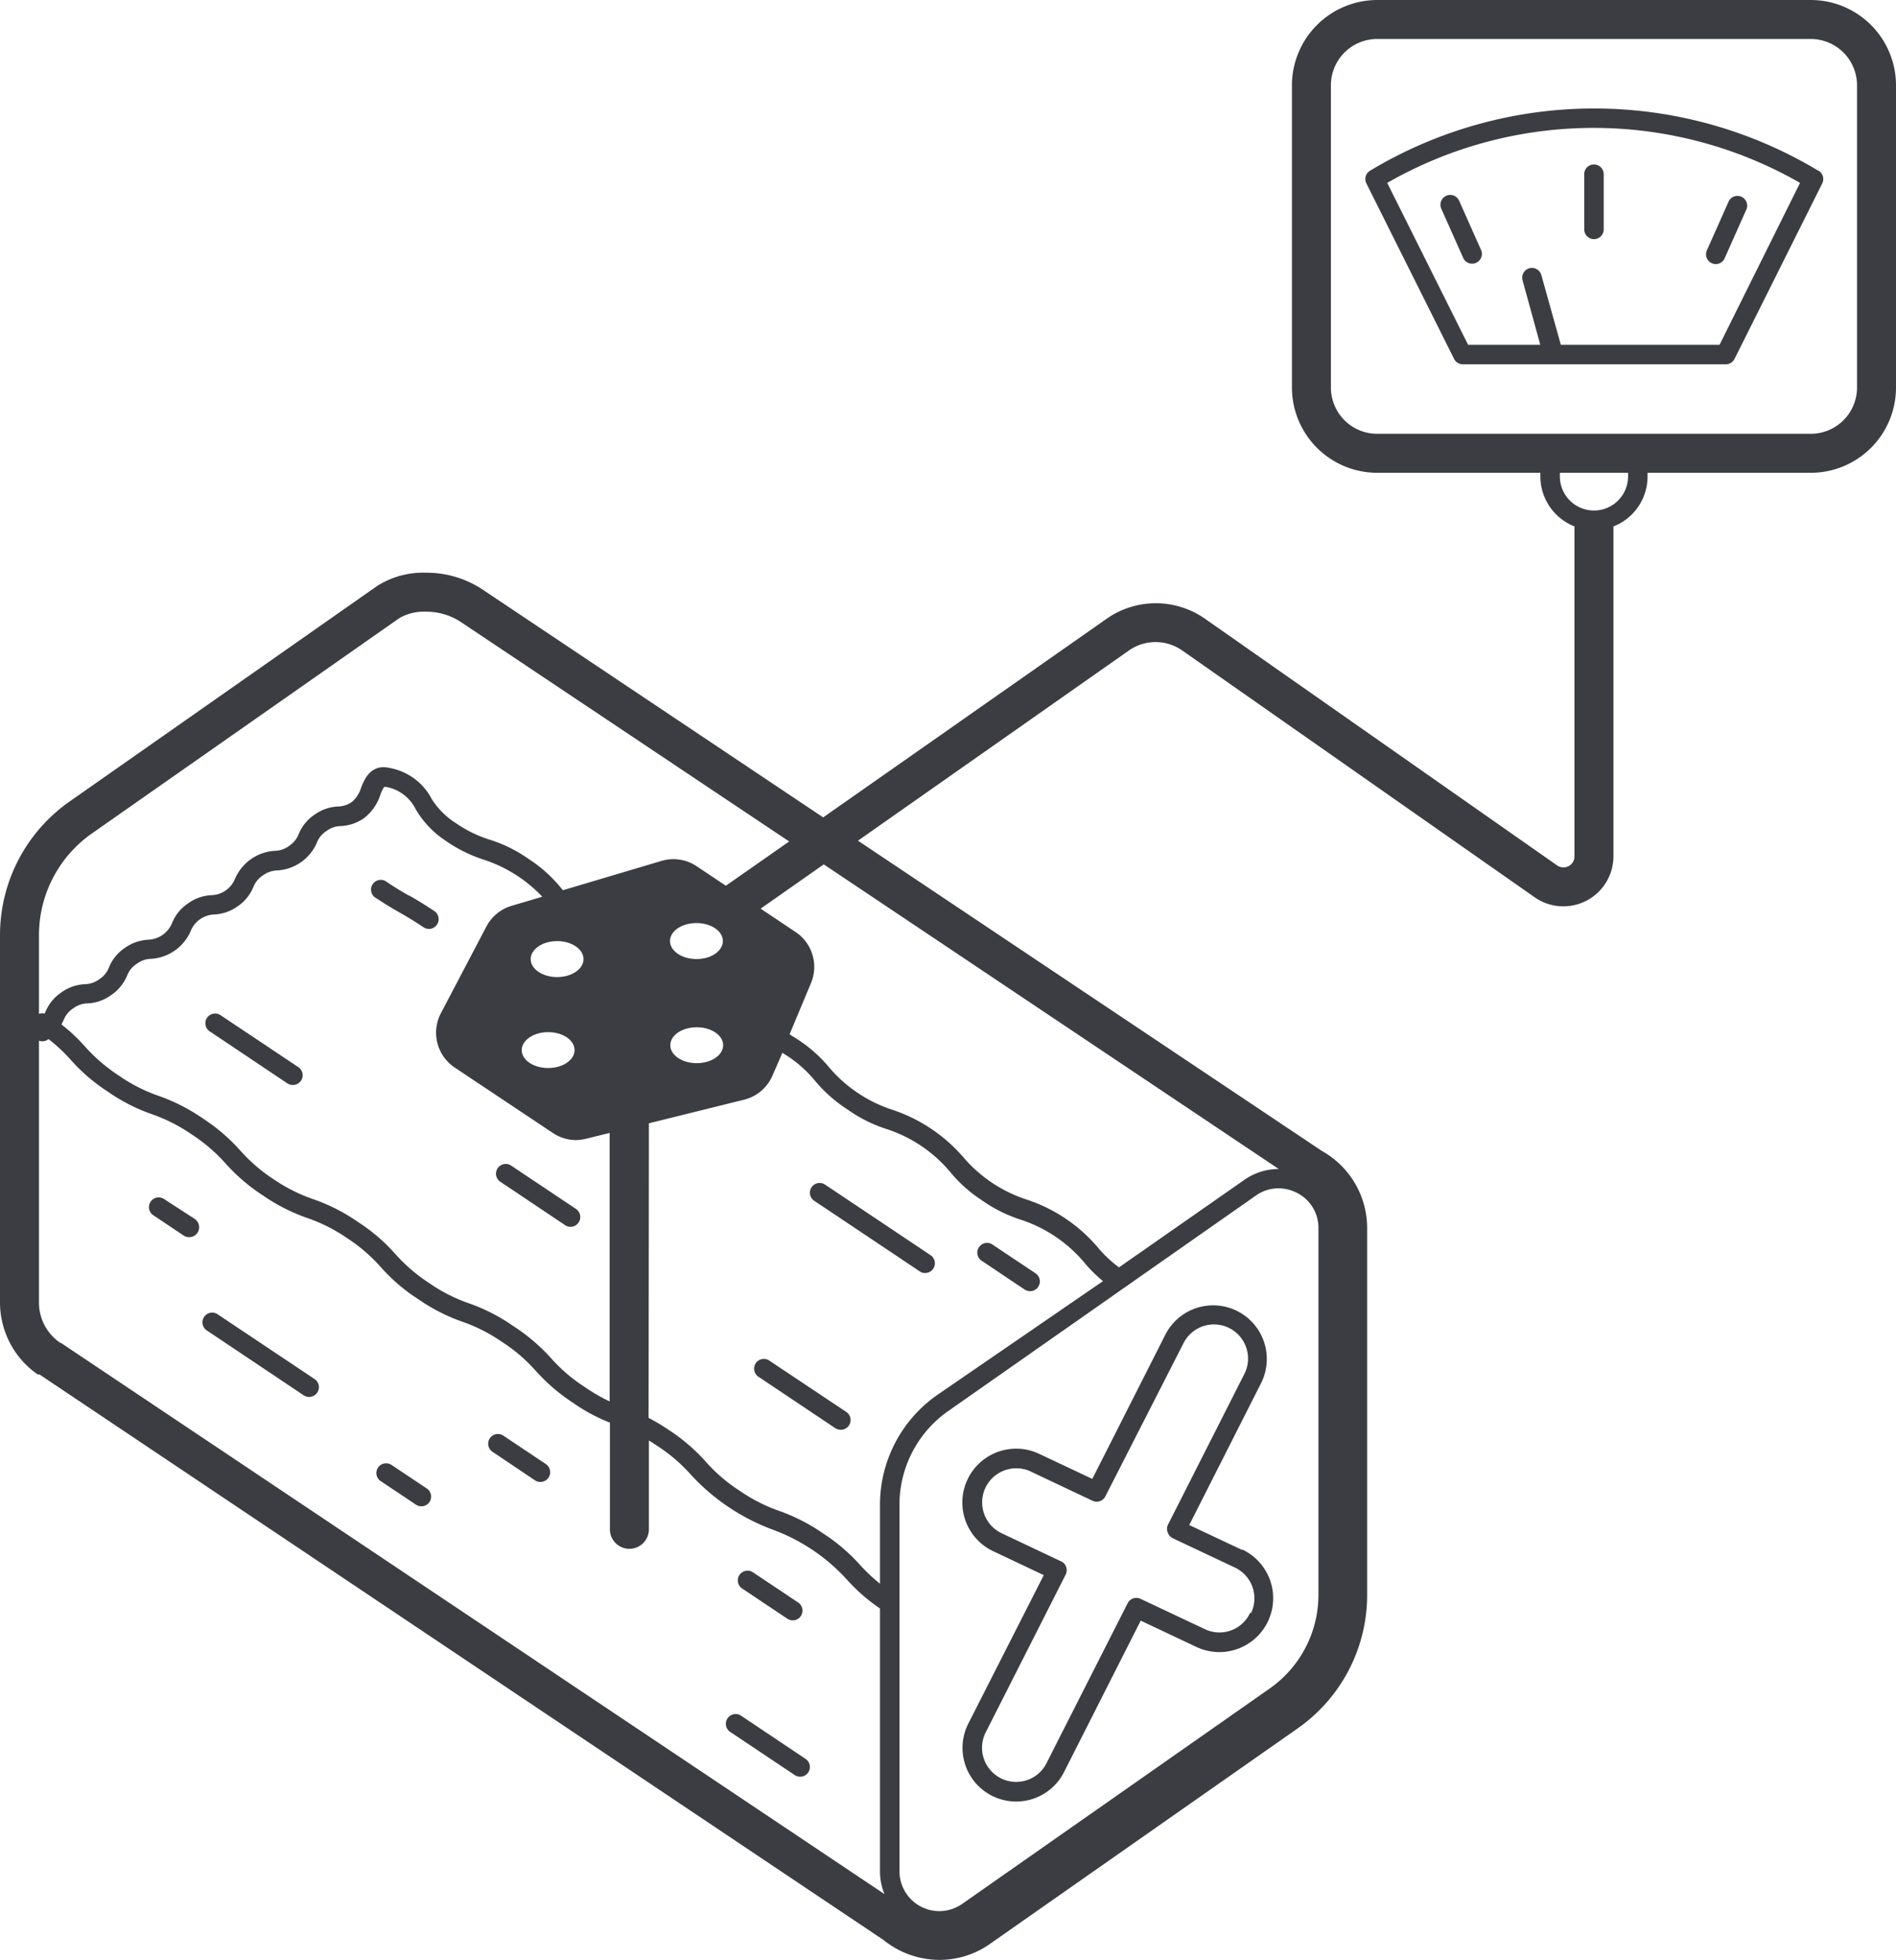 <?xml version="1.0" encoding="UTF-8"?> <svg xmlns="http://www.w3.org/2000/svg" xmlns:xlink="http://www.w3.org/1999/xlink" viewBox="0 0 194.6 201.05"> <defs> <clipPath id="a"> <rect width="194.6" height="201.05" style="fill:none"></rect> </clipPath> </defs> <title>Ресурс 2</title> <g style="clip-path:url(#a)"> <path d="M128.31,165.45a3.47,3.47,0,0,1-4.65,1.67l-6.6-3.11a1,1,0,0,0-1.32.45l-8.33,16.41a3.47,3.47,0,0,1-3.12,1.92,3.5,3.5,0,0,1-1.58-.38,3.5,3.5,0,0,1-1.54-4.7l8.21-16.19a1,1,0,0,0,.05-.77.93.93,0,0,0-.52-.58l-6.11-2.89a3.5,3.5,0,0,1,1.5-6.66,3.43,3.43,0,0,1,1.49.33l6.34,3a1,1,0,0,0,1.32-.45l8-15.67a3.5,3.5,0,1,1,6.24,3.17l-7.83,15.44a1,1,0,0,0,0,.78,1,1,0,0,0,.52.58l6.36,3a3.49,3.49,0,0,1,1.67,4.66M127.5,159l-5.44-2.56,7.36-14.53a5.5,5.5,0,0,0-9.81-5l-7.5,14.8-5.47-2.58a5.5,5.5,0,1,0-4.69,10l5.18,2.45L99.39,176.8a5.5,5.5,0,0,0,9.81,5l7.88-15.55,5.72,2.7a5.5,5.5,0,0,0,4.7-10" style="fill:#3b3d42"></path> <path d="M190.6,39.75a4.75,4.75,0,0,1-4.75,4.75h-44.5a4.75,4.75,0,0,1-4.75-4.75v-31A4.75,4.75,0,0,1,141.35,4h44.5a4.75,4.75,0,0,1,4.75,4.75Zm-23.5,9.12a3.5,3.5,0,1,1-7,0V48.5h7Zm-35.85,71.05a6.11,6.11,0,0,0-3.5,1.09l-12.9,9a12.54,12.54,0,0,1-2.2-2.08,16.22,16.22,0,0,0-7.32-4.89,14.4,14.4,0,0,1-6.44-4.31,16.48,16.48,0,0,0-7.31-4.89,14.34,14.34,0,0,1-6.44-4.3,14.41,14.41,0,0,0-3.33-2.95l-.77-.49,2.2-5.26a4.3,4.3,0,0,0-1.58-5.23l-3.59-2.4,6.48-4.54Zm4.07,6.08v37.6a11.73,11.73,0,0,1-5,9.61l-31.57,22.1A4.09,4.09,0,0,1,92.32,192V154.35a11.73,11.73,0,0,1,5-9.6l31.57-22.1a4,4,0,0,1,2.34-.75,4.13,4.13,0,0,1,1.89.47,4,4,0,0,1,2.2,3.63M6.23,137.74l-.06,0A5,5,0,0,1,4,133.53V106.76a1,1,0,0,0,.9-.11l.08-.06a16.72,16.72,0,0,1,2.27,2.12A18.66,18.66,0,0,0,11.09,112a18.59,18.59,0,0,0,4.51,2.3,17.1,17.1,0,0,1,4.09,2.08,17.12,17.12,0,0,1,3.49,3A19,19,0,0,0,27,122.64a18.82,18.82,0,0,0,4.5,2.29A17,17,0,0,1,35.61,127a16.86,16.86,0,0,1,3.49,3,18.38,18.38,0,0,0,3.84,3.28,18.75,18.75,0,0,0,4.5,2.3,16.92,16.92,0,0,1,4.09,2.08,16.57,16.57,0,0,1,3.49,3,19.43,19.43,0,0,0,3.85,3.28,18.08,18.08,0,0,0,3.73,2v10.94a2,2,0,0,0,4,0v-9.11c.27.17.55.34.86.55a16.89,16.89,0,0,1,3.49,3,21.61,21.61,0,0,0,8.35,5.59A19.29,19.29,0,0,1,86.89,162a18.49,18.49,0,0,0,3.43,3v27a6.13,6.13,0,0,0,.46,2.3ZM66.6,115.23l9.77-2.42a4.29,4.29,0,0,0,2.93-2.51l1-2.3.44.28a12.41,12.41,0,0,1,2.92,2.6A14.66,14.66,0,0,0,87,113.82a14.42,14.42,0,0,0,4,2,14.34,14.34,0,0,1,6.44,4.3,14.2,14.2,0,0,0,3.33,3,14.72,14.72,0,0,0,4,2,14.34,14.34,0,0,1,6.44,4.3,14.25,14.25,0,0,0,2,2L96.18,143.11a13.73,13.73,0,0,0-5.86,11.24v8.11a18.3,18.3,0,0,1-2-1.87,18.66,18.66,0,0,0-3.84-3.29A19,19,0,0,0,80,155a16.92,16.92,0,0,1-4.09-2.08,16.57,16.57,0,0,1-3.49-3,19.1,19.1,0,0,0-3.85-3.28,20.24,20.24,0,0,0-2-1.19ZM52.48,92.93a4.31,4.31,0,0,0-2.56,2.12l-4.67,8.89a4.3,4.3,0,0,0,1.42,5.57l10.07,6.71a4.28,4.28,0,0,0,2.39.73,4.54,4.54,0,0,0,1-.13l2.44-.6v27.54A17.68,17.68,0,0,1,60,142.27a16.57,16.57,0,0,1-3.49-3A19.43,19.43,0,0,0,52.64,136a18.76,18.76,0,0,0-4.5-2.3,16.73,16.73,0,0,1-4.09-2.08,17.17,17.17,0,0,1-3.49-3,18.38,18.38,0,0,0-3.84-3.28,18.57,18.57,0,0,0-4.5-2.3A16.92,16.92,0,0,1,28.13,121a16.84,16.84,0,0,1-3.49-3,19,19,0,0,0-3.84-3.28,19,19,0,0,0-4.51-2.3,16.73,16.73,0,0,1-4.09-2.08,17.46,17.46,0,0,1-3.49-3,18.17,18.17,0,0,0-2.4-2.25l.22-.45a2.53,2.53,0,0,1,1-1.21,2.51,2.51,0,0,1,1.46-.5,4.41,4.41,0,0,0,2.43-.86,4.49,4.49,0,0,0,1.63-2,2.46,2.46,0,0,1,1-1.21,2.51,2.51,0,0,1,1.46-.5,4.74,4.74,0,0,0,4.06-2.85,2.71,2.71,0,0,1,2.42-1.7A4.49,4.49,0,0,0,24.35,93,4.4,4.4,0,0,0,26,91a2.56,2.56,0,0,1,1-1.21,2.61,2.61,0,0,1,1.47-.5,4.72,4.72,0,0,0,4.05-2.84,2.47,2.47,0,0,1,1-1.21,2.51,2.51,0,0,1,1.46-.5,4.46,4.46,0,0,0,2.43-.85,4.89,4.89,0,0,0,1.62-2.34,3.45,3.45,0,0,1,.4-.82.7.7,0,0,1,.22,0A4.21,4.21,0,0,1,42.66,83a9.77,9.77,0,0,0,3,3.19,14.72,14.72,0,0,0,4,2,14.42,14.42,0,0,1,6,3.8Zm19,5.45c-1.5,0-2.71-.83-2.71-1.85s1.21-1.84,2.71-1.84,2.71.82,2.71,1.84S73,98.38,71.51,98.38m0,7c1.5,0,2.71.82,2.71,1.84s-1.21,1.84-2.71,1.84-2.71-.82-2.71-1.84,1.21-1.84,2.71-1.84m-14.33-5.15c-1.5,0-2.71-.83-2.71-1.84s1.21-1.85,2.71-1.85,2.71.83,2.71,1.85-1.22,1.84-2.71,1.84m-3.63,7.49c0-1,1.21-1.84,2.71-1.84s2.71.82,2.71,1.84-1.21,1.84-2.71,1.84-2.71-.82-2.71-1.84M4,95.93A12.74,12.74,0,0,1,9.43,85.5L41,63.4a5.07,5.07,0,0,1,2.73-.65h.08a6.43,6.43,0,0,1,3.57,1.11L81,86.32,74.5,90.86l-3-2a4.28,4.28,0,0,0-3.63-.54l-10.09,3-.15-.17a14.1,14.1,0,0,0-3.32-3,14.58,14.58,0,0,0-4-2,12.78,12.78,0,0,1-3.52-1.71A8.07,8.07,0,0,1,44.33,82,6.1,6.1,0,0,0,40,78.78c-1.94-.44-2.58,1.14-2.93,2a3.09,3.09,0,0,1-.91,1.45,2.49,2.49,0,0,1-1.46.5,4.49,4.49,0,0,0-2.43.85,4.42,4.42,0,0,0-1.62,2,2.56,2.56,0,0,1-1,1.21,2.52,2.52,0,0,1-1.47.49,4.76,4.76,0,0,0-4.05,2.85,2.71,2.71,0,0,1-2.42,1.7,4.41,4.41,0,0,0-2.43.86,4.33,4.33,0,0,0-1.62,2,2.77,2.77,0,0,1-2.43,1.71,4.49,4.49,0,0,0-2.43.85,4.35,4.35,0,0,0-1.62,2,2.53,2.53,0,0,1-1,1.21,2.58,2.58,0,0,1-1.46.5,4.44,4.44,0,0,0-2.43.85,4.43,4.43,0,0,0-1.63,2,1.3,1.3,0,0,0-.08.17A.94.94,0,0,0,4,104ZM185.85,0h-44.5a8.77,8.77,0,0,0-8.75,8.75v31a8.76,8.76,0,0,0,8.75,8.75H158.1v.37A5.51,5.51,0,0,0,161.6,54V87.83a1.13,1.13,0,0,1-1.79.94L123.63,63.44a8.8,8.8,0,0,0-10,0L84.49,83.85,49.61,60.53a10.39,10.39,0,0,0-5.8-1.78h-.13a8.78,8.78,0,0,0-5,1.38L7.13,82.23A16.73,16.73,0,0,0,0,95.93v37.6A9,9,0,0,0,3.88,141L4,141l.06,0L90.67,199a9.18,9.18,0,0,0,5.76,2.05,9,9,0,0,0,5.19-1.65l31.57-22.1a16.7,16.7,0,0,0,7.13-13.7V126a9.06,9.06,0,0,0-4.64-7.93L88.06,86.24l27.82-19.52a4.77,4.77,0,0,1,5.45,0l36.19,25.33a5.14,5.14,0,0,0,8.08-4.22V54a5.49,5.49,0,0,0,3.5-5.11V48.5h16.75a8.75,8.75,0,0,0,8.75-8.75v-31A8.76,8.76,0,0,0,185.85,0" style="fill:#3b3d42"></path> <path d="M16.84,123a1,1,0,0,0-1.38.27,1,1,0,0,0,.27,1.39l3.1,2.07A1,1,0,1,0,20,125.05Z" style="fill:#3b3d42"></path> <path d="M40.19,150.28a1,1,0,0,0-1.39.27,1,1,0,0,0,.28,1.39l3.61,2.41a1,1,0,0,0,.56.17,1,1,0,0,0,.83-.44,1,1,0,0,0-.28-1.39Z" style="fill:#3b3d42"></path> <path d="M80.81,166.05a1,1,0,0,0,1.39-.28,1,1,0,0,0-.28-1.38l-4.64-3.1a1,1,0,0,0-1.38.27,1,1,0,0,0,.27,1.39Z" style="fill:#3b3d42"></path> <path d="M51.66,147.27a1,1,0,0,0-1.39.28,1,1,0,0,0,.28,1.38l4.35,2.92a1,1,0,0,0,.56.17,1,1,0,0,0,.55-1.84Z" style="fill:#3b3d42"></path> <path d="M76.06,176a1,1,0,0,0-1.12,1.66l6.63,4.43a1,1,0,0,0,1.39-.28,1,1,0,0,0-.28-1.38Z" style="fill:#3b3d42"></path> <path d="M22.38,134.85a1,1,0,1,0-1.11,1.66l9.91,6.63a1,1,0,0,0,.55.16,1,1,0,0,0,.83-.44,1,1,0,0,0-.27-1.39Z" style="fill:#3b3d42"></path> <path d="M42,91.89c-.65-.37-1.26-.72-2.46-1.52A1,1,0,0,0,38.41,92c1.27.84,1.94,1.23,2.59,1.6s1.26.72,2.47,1.52a.94.94,0,0,0,.55.17,1,1,0,0,0,.83-.44,1,1,0,0,0-.27-1.39c-1.27-.84-1.94-1.23-2.59-1.6" style="fill:#3b3d42"></path> <path d="M22.68,104.17a1,1,0,1,0-1.11,1.66l7.93,5.31a1.06,1.06,0,0,0,.56.16,1,1,0,0,0,.83-.44,1,1,0,0,0-.27-1.39Z" style="fill:#3b3d42"></path> <path d="M94.4,130.42a.94.94,0,0,0,.55.17,1,1,0,0,0,.83-.44,1,1,0,0,0-.27-1.39l-10.83-7.24a1,1,0,0,0-1.39.28,1,1,0,0,0,.28,1.38Z" style="fill:#3b3d42"></path> <path d="M105.16,132.28a1,1,0,0,0,.55.17,1,1,0,0,0,.56-1.84l-4.36-2.91a1,1,0,1,0-1.11,1.66Z" style="fill:#3b3d42"></path> <path d="M58,125.68a1,1,0,0,0,.56.17,1,1,0,0,0,.83-.45,1,1,0,0,0-.27-1.38l-6.61-4.42a1,1,0,1,0-1.11,1.66Z" style="fill:#3b3d42"></path> <path d="M85.74,146.51a1.06,1.06,0,0,0,.56.16,1,1,0,0,0,.83-.44,1,1,0,0,0-.27-1.39L79,139.6a1,1,0,1,0-1.11,1.66Z" style="fill:#3b3d42"></path> <path d="M176.49,35.37H160.2l-2-7.15a1,1,0,0,0-1.93.53l1.82,6.62h-7.41l-8.3-16.61a42.61,42.61,0,0,1,42.37,0Zm10.13-17.86a44.64,44.64,0,0,0-46,0,1,1,0,0,0-.38,1.3l9,18a1,1,0,0,0,.89.56h27a1,1,0,0,0,.9-.56l9-18a1,1,0,0,0-.38-1.3" style="fill:#3b3d42"></path> <path d="M149.76,20.59a1,1,0,0,0-1.83.82l2.25,5.05a1,1,0,0,0,.92.59,1,1,0,0,0,.4-.09,1,1,0,0,0,.51-1.32Z" style="fill:#3b3d42"></path> <path d="M175.69,27a1,1,0,0,0,.41.09,1,1,0,0,0,.91-.59l2.25-5.05a1,1,0,0,0-1.82-.82l-2.25,5.05a1,1,0,0,0,.5,1.32" style="fill:#3b3d42"></path> <path d="M162.6,17.87v5.66a1,1,0,0,0,2,0V17.87a1,1,0,0,0-2,0" style="fill:#3b3d42"></path> </g> </svg> 
